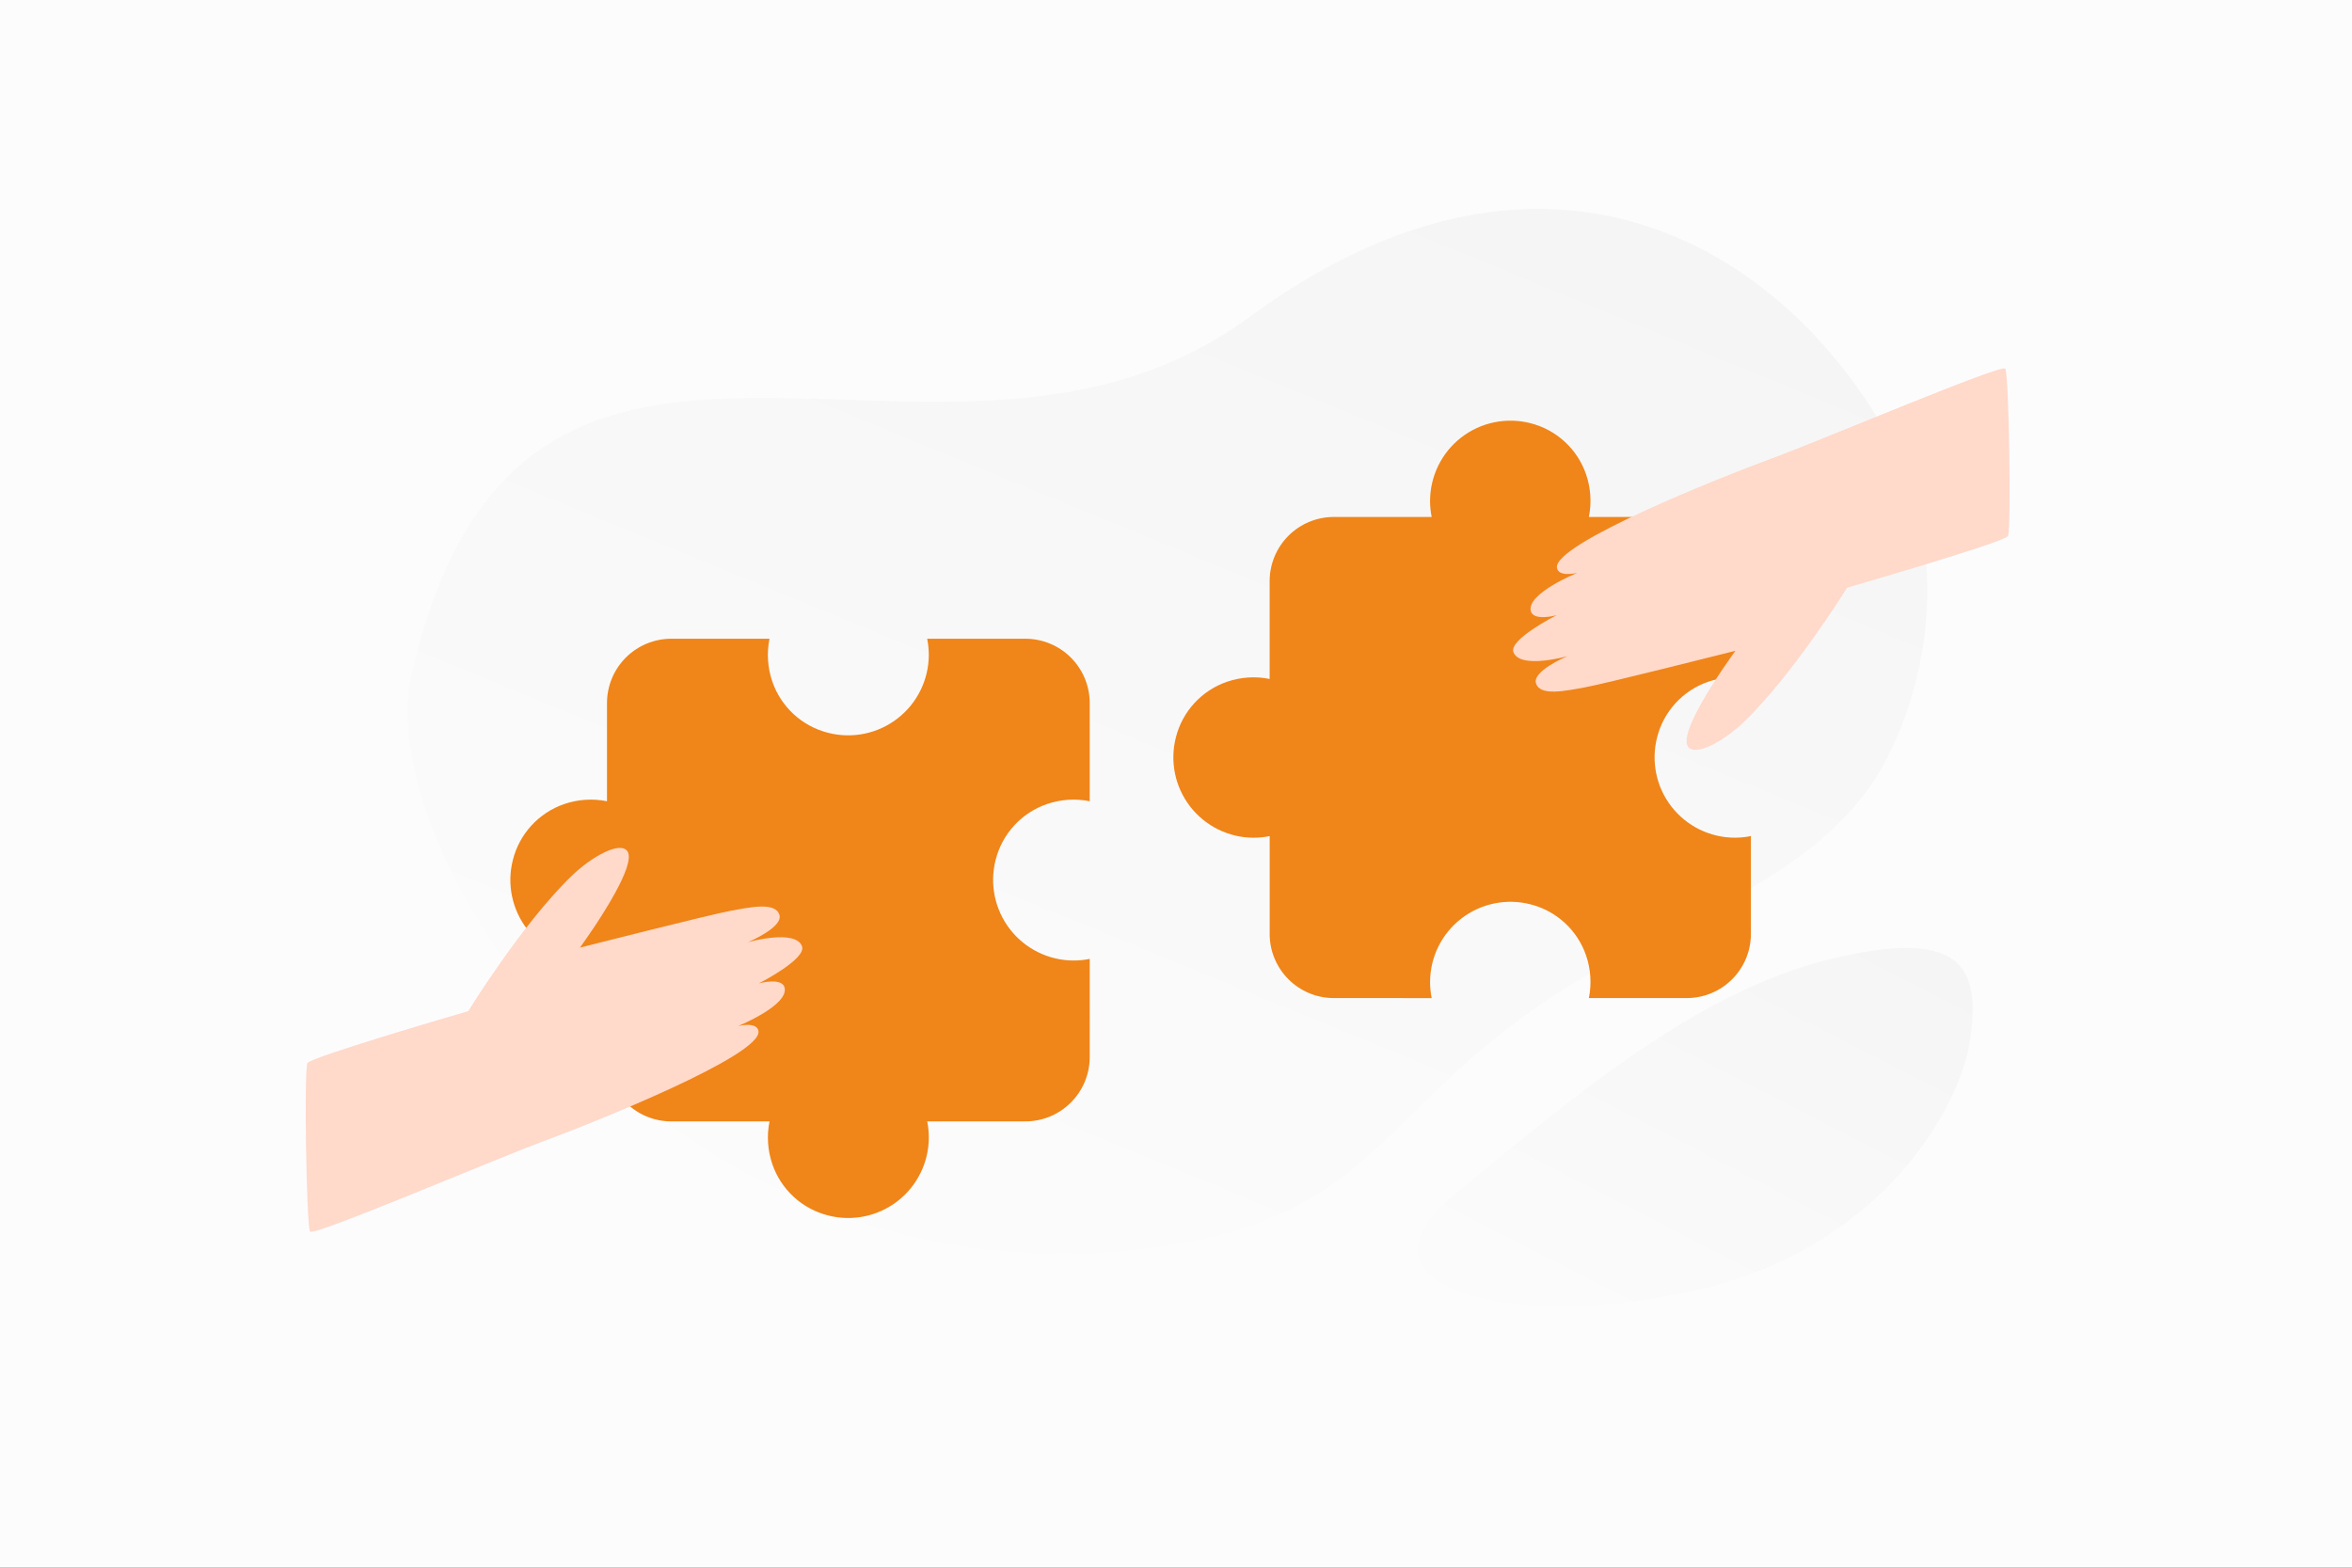 <svg width="315" height="210" viewBox="0 0 315 210" fill="none" xmlns="http://www.w3.org/2000/svg">
<rect x="0" y="0" width="315" height="210" fill="#333333" stroke="none"/>
<g clip-path="url(#clip0_751_46796)">
<rect width="315" height="210" fill="#FCFCFD"/>
<mask id="mask0_751_46796" style="mask-type:luminance" maskUnits="userSpaceOnUse" x="-1" y="0" width="316" height="210">
<path d="M-0.004 0H314.996V210H-0.004V0Z" fill="white"/>
</mask>
<g mask="url(#mask0_751_46796)">
<path d="M55.152 90.206C49.362 115.356 90.028 175.611 154.534 167.136C184.535 163.193 184.688 148.022 209.705 132.34C224.617 122.994 244.671 117.452 252.753 101.503C259.732 87.738 259.717 71.637 253.765 60.131C240.378 34.254 208.051 12.51 167.258 42.525C126.466 72.54 70.095 25.342 55.152 90.206Z" fill="url(#paint0_linear_751_46796)"/>
<path d="M194.714 160.077C210.703 146.923 227.246 132.823 245.122 128.484C263.56 124.004 265.075 130.216 263.88 139.126C262.686 148.036 252.257 167.112 227.196 172.84C202.129 178.57 179.752 172.388 194.714 160.077Z" fill="url(#paint1_linear_751_46796)"/>
<path fill-rule="evenodd" clip-rule="evenodd" d="M234.492 77.839V90.945H234.496C232.597 90.562 230.631 90.69 228.798 91.316C227.121 91.889 225.614 92.873 224.415 94.177C223.215 95.482 222.361 97.066 221.931 98.785C221.525 100.373 221.487 102.033 221.82 103.638C222.153 105.244 222.849 106.751 223.854 108.047C224.859 109.342 226.146 110.391 227.618 111.113C229.09 111.835 230.708 112.211 232.347 112.213C233.069 112.211 233.789 112.139 234.496 111.997V125.104C234.496 126.232 234.274 127.349 233.842 128.392C233.41 129.434 232.777 130.382 231.979 131.179C231.182 131.977 230.234 132.61 229.192 133.042C228.149 133.474 227.032 133.696 225.903 133.696H212.796V133.7C213.18 131.801 213.052 129.835 212.426 128.002C211.853 126.325 210.869 124.818 209.564 123.619C208.259 122.419 206.675 121.566 204.956 121.135C203.368 120.729 201.708 120.691 200.103 121.025C198.497 121.358 196.99 122.054 195.694 123.058C194.399 124.063 193.35 125.351 192.628 126.822C191.906 128.294 191.53 129.912 191.528 131.551C191.529 132.273 191.601 132.992 191.743 133.7L178.641 133.696C173.896 133.697 170.049 129.852 170.047 125.107V112.001C169.34 112.143 168.62 112.216 167.898 112.217C166.259 112.215 164.642 111.839 163.17 111.117C161.698 110.395 160.411 109.346 159.406 108.051C158.401 106.755 157.705 105.247 157.372 103.642C157.038 102.037 157.076 100.377 157.482 98.789C157.912 97.07 158.766 95.486 159.966 94.181C161.165 92.877 162.672 91.893 164.349 91.32C166.182 90.694 168.148 90.566 170.047 90.949H170.043V77.843C170.043 76.714 170.266 75.597 170.697 74.554C171.129 73.512 171.762 72.564 172.56 71.767C173.358 70.969 174.305 70.336 175.348 69.904C176.39 69.472 177.508 69.25 178.636 69.25H191.743C191.601 68.543 191.529 67.823 191.528 67.101C191.53 65.462 191.906 63.844 192.628 62.373C193.35 60.901 194.399 59.613 195.694 58.608C196.989 57.603 198.497 56.908 200.103 56.575C201.708 56.241 203.368 56.279 204.956 56.685C206.675 57.117 208.258 57.971 209.563 59.17C210.867 60.37 211.851 61.876 212.426 63.552C213.052 65.385 213.18 67.352 212.796 69.25H225.903C228.182 69.25 230.368 70.156 231.98 71.767C233.591 73.378 234.496 75.564 234.496 77.843M89.909 85.565H103.057V85.561C102.673 87.466 102.801 89.438 103.429 91.278C104.004 92.96 104.991 94.471 106.299 95.675C107.608 96.878 109.197 97.734 110.922 98.167C112.515 98.574 114.181 98.612 115.791 98.277C117.401 97.943 118.914 97.245 120.213 96.237C121.513 95.229 122.565 93.937 123.289 92.46C124.013 90.984 124.391 89.361 124.393 87.717C124.391 86.993 124.319 86.27 124.176 85.561H137.324C138.456 85.561 139.577 85.784 140.623 86.217C141.669 86.65 142.619 87.285 143.42 88.085C144.22 88.886 144.855 89.836 145.288 90.882C145.721 91.928 145.944 93.049 145.944 94.181V107.33H145.948C144.043 106.945 142.071 107.074 140.232 107.702C138.549 108.277 137.038 109.264 135.835 110.572C134.632 111.881 133.775 113.47 133.343 115.195C132.936 116.788 132.898 118.454 133.232 120.064C133.567 121.674 134.265 123.187 135.273 124.486C136.281 125.786 137.572 126.838 139.049 127.562C140.525 128.287 142.148 128.664 143.792 128.666C144.516 128.665 145.239 128.593 145.948 128.45L145.944 141.595C145.945 146.354 142.088 150.214 137.329 150.215H124.18C124.323 150.925 124.395 151.647 124.396 152.371C124.395 154.016 124.017 155.638 123.293 157.115C122.569 158.591 121.517 159.883 120.217 160.891C118.918 161.899 117.405 162.597 115.795 162.931C114.184 163.266 112.519 163.228 110.926 162.821C109.201 162.389 107.612 161.532 106.303 160.329C104.995 159.126 104.008 157.614 103.433 155.932C102.805 154.093 102.677 152.12 103.061 150.215V150.219H89.913C88.781 150.219 87.66 149.996 86.614 149.563C85.568 149.13 84.618 148.495 83.817 147.695C83.017 146.894 82.382 145.944 81.949 144.898C81.516 143.852 81.293 142.731 81.293 141.599V128.45C80.584 128.593 79.861 128.665 79.137 128.666C77.493 128.665 75.87 128.287 74.393 127.563C72.917 126.838 71.625 125.786 70.617 124.487C69.609 123.187 68.911 121.674 68.577 120.064C68.243 118.454 68.281 116.788 68.688 115.195C69.121 113.471 69.978 111.882 71.181 110.574C72.384 109.265 73.895 108.278 75.577 107.702C77.416 107.074 79.388 106.945 81.293 107.33V94.181C81.293 93.049 81.516 91.928 81.949 90.882C82.382 89.836 83.017 88.886 83.817 88.085C84.618 87.285 85.568 86.65 86.614 86.217C87.66 85.783 88.781 85.561 89.913 85.561" fill="#F08519"/>
<path d="M41.526 164.972C41.04 164.28 40.697 143.244 41.175 142.403C41.656 141.565 62.715 135.448 62.715 135.448C62.715 135.448 69.844 123.831 76.564 117.327C79.214 114.759 83.088 112.602 84.038 114.045C84.627 114.939 83.692 117.228 82.369 119.637C82.366 119.645 82.362 119.652 82.357 119.659C80.515 123.01 77.935 126.577 77.692 126.912C77.685 126.92 77.679 126.928 77.673 126.937C77.673 126.937 95.142 122.499 97.775 122.022C100.408 121.54 103.843 120.774 104.389 122.552C104.892 124.185 100.444 126.098 100.179 126.211C100.465 126.132 106.51 124.462 107.407 126.739C108.073 128.432 101.822 131.637 101.636 131.728C101.792 131.687 104.772 130.902 105.087 132.318C105.604 134.648 99.119 137.332 98.854 137.443C99.001 137.406 101.41 136.838 101.584 138.141C102.012 141.369 79.705 150.317 72.888 152.834C66.064 155.35 42.014 165.663 41.526 164.972ZM268.565 49.383C269.05 50.07 269.394 70.974 268.916 71.81C268.435 72.643 247.38 78.721 247.38 78.721C247.38 78.721 240.252 90.265 233.532 96.728C230.883 99.281 227.01 101.423 226.06 99.989C225.471 99.101 226.406 96.827 227.729 94.433C227.731 94.425 227.736 94.418 227.741 94.411C229.582 91.081 232.162 87.536 232.405 87.203C232.419 87.186 232.424 87.179 232.424 87.179C232.424 87.179 214.958 91.589 212.326 92.062C209.693 92.541 206.258 93.303 205.712 91.536C205.21 89.913 209.657 88.012 209.922 87.9C209.636 87.978 203.592 89.637 202.695 87.375C202.029 85.692 208.28 82.508 208.465 82.417C208.309 82.458 205.33 83.238 205.015 81.831C204.498 79.516 210.982 76.849 211.246 76.739C211.1 76.775 208.691 77.34 208.518 76.044C208.09 72.837 230.393 63.945 237.208 61.444C244.031 58.944 268.077 48.696 268.565 49.383Z" fill="#FFD9CA"/>
</g>
</g>
<defs>
<linearGradient id="paint0_linear_751_46796" x1="88.031" y1="252.709" x2="253.693" y2="-150.076" gradientUnits="userSpaceOnUse">
<stop stop-color="white"/>
<stop offset="1" stop-color="#EEEEEE"/>
</linearGradient>
<linearGradient id="paint1_linear_751_46796" x1="193.388" y1="216.966" x2="278.824" y2="50.739" gradientUnits="userSpaceOnUse">
<stop stop-color="white"/>
<stop offset="1" stop-color="#EEEEEE"/>
</linearGradient>
<clipPath id="clip0_751_46796">
<rect width="315" height="210" fill="white"/>
</clipPath>
</defs>
</svg>
